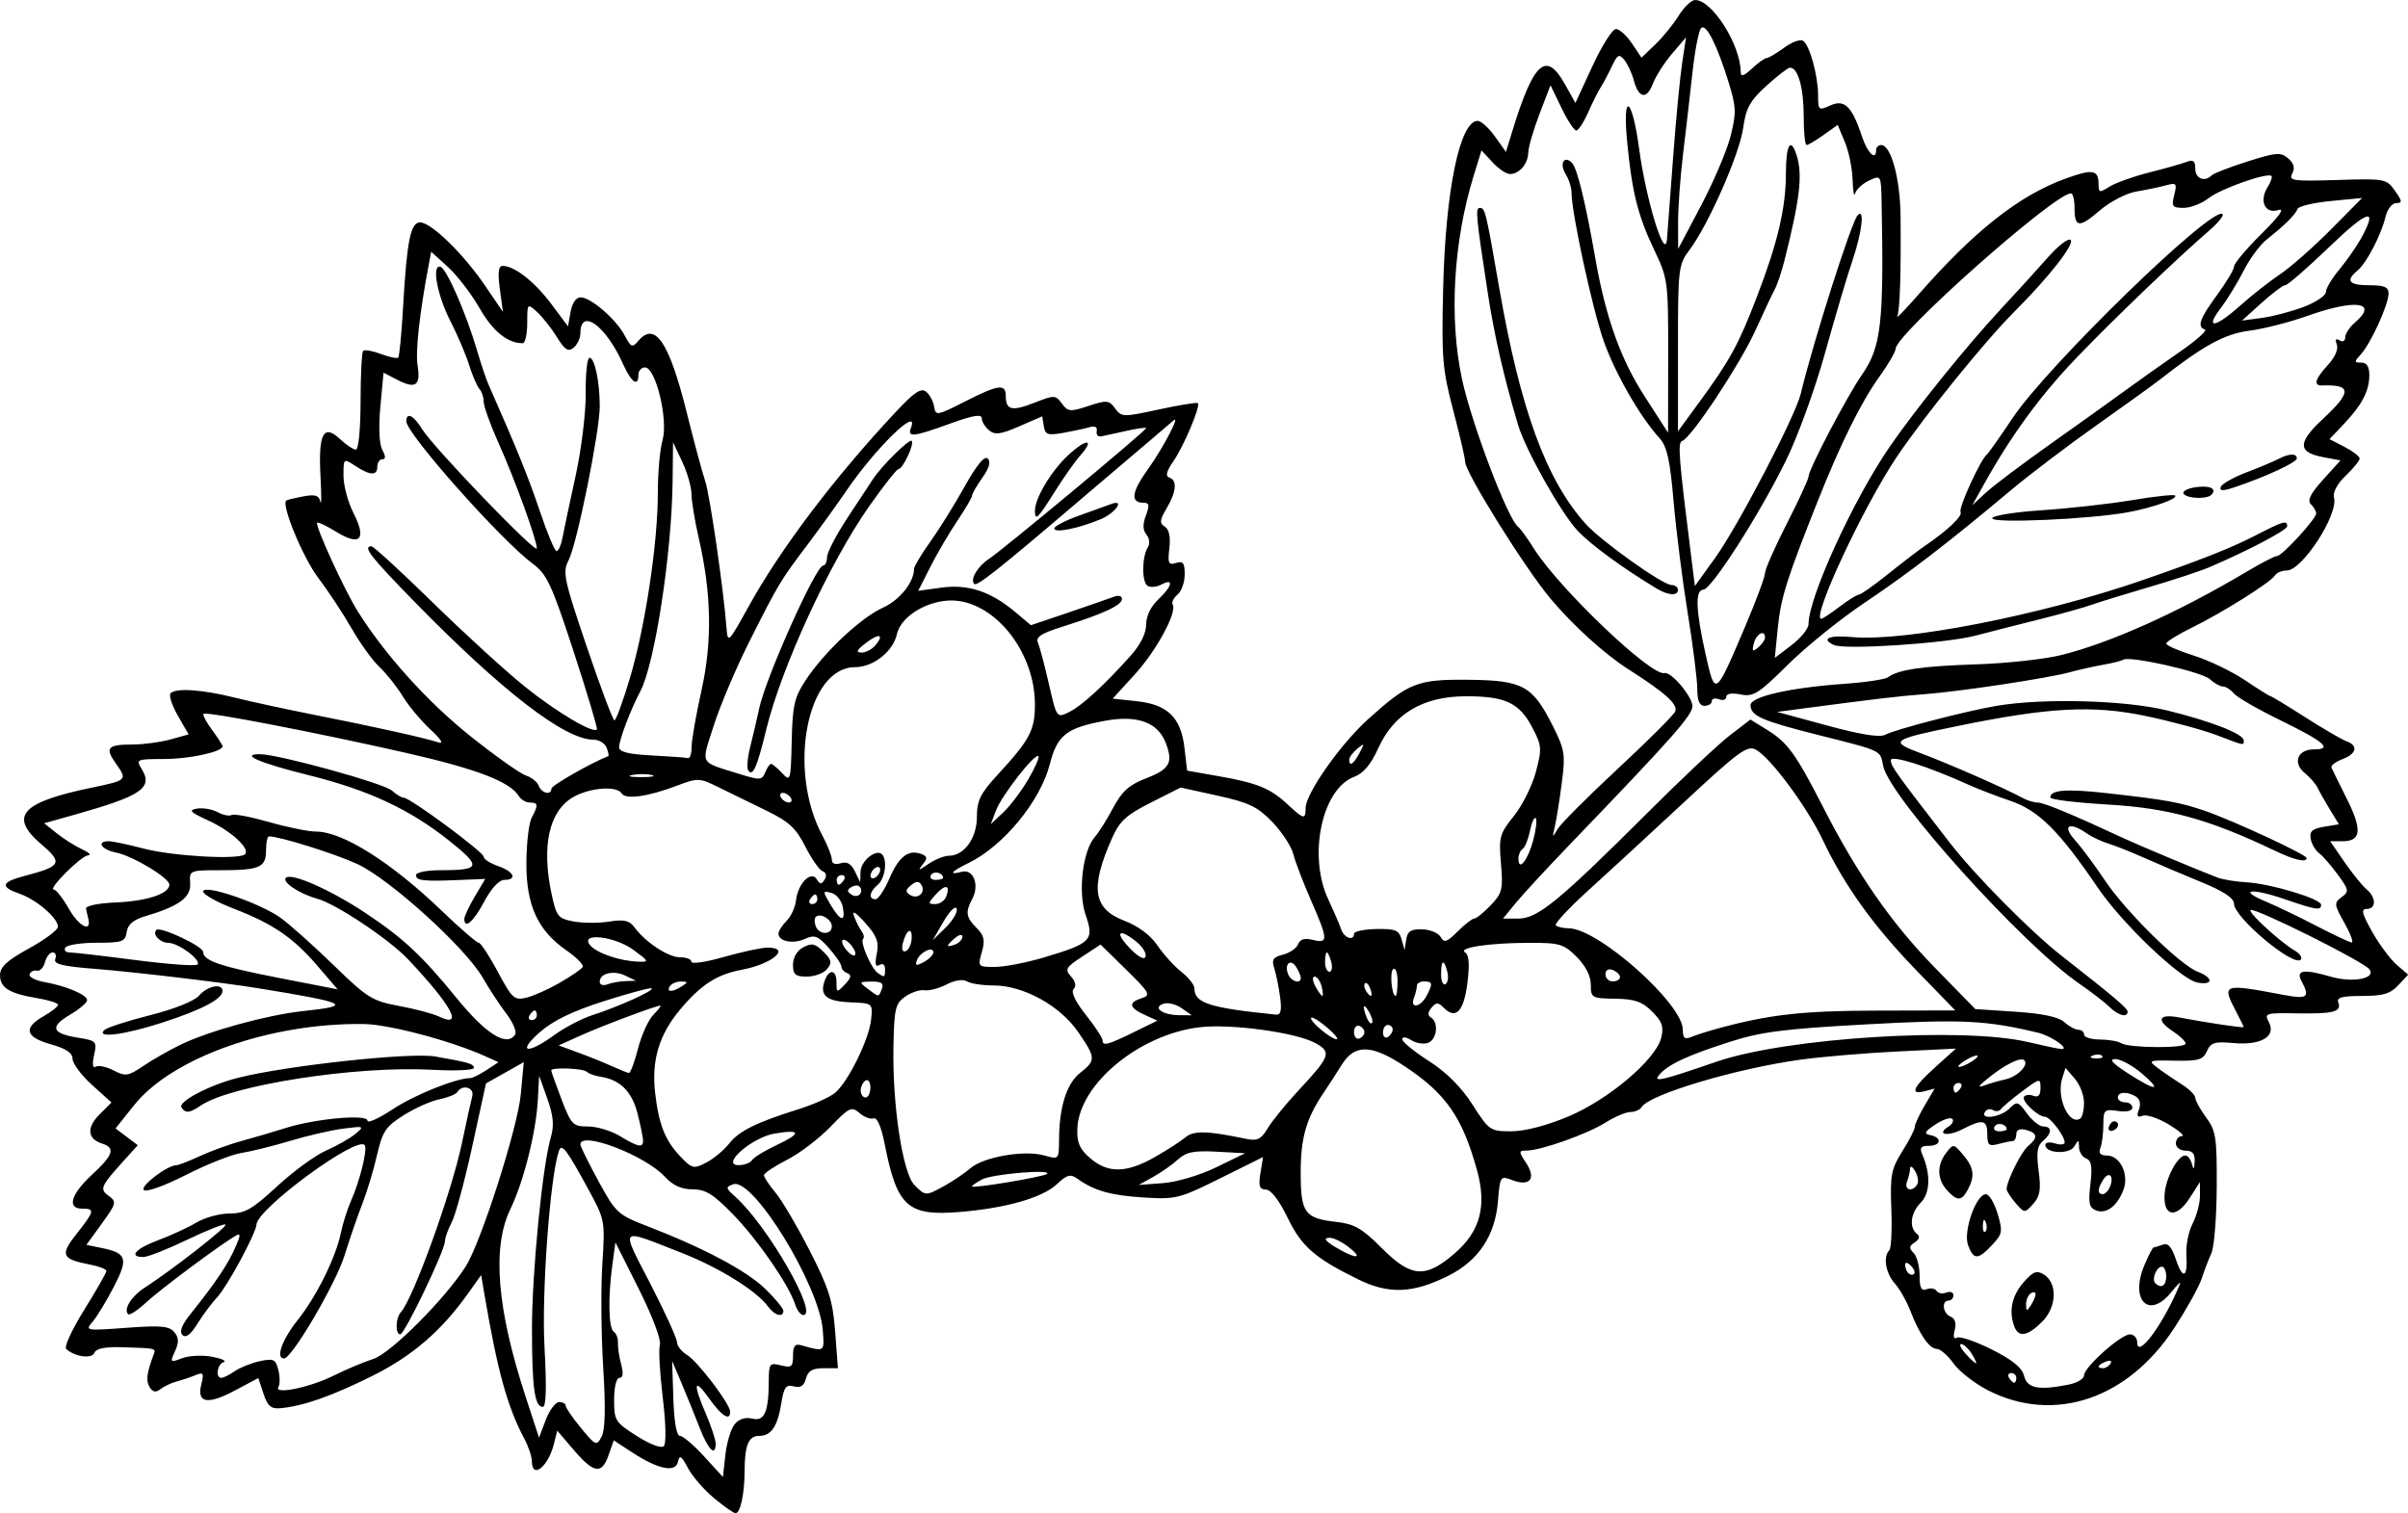 <?xml version="1.0" encoding="UTF-8"?>
<svg version="1.1" viewBox="0 0 466.88 293.44" xmlns="http://www.w3.org/2000/svg">
<path d="m138.48 290.54c-1.933-1.593-4.223-4.23-5.088-5.859-1.273-2.397-1.644-2.634-1.94-1.241-0.465 2.188-3.838 1.5-8.905-1.815l-3.551-2.324-0.993 2.849c-1.326 3.804-2.841 3.592-6.719-0.939l-3.243-3.789-0.655 2.611c-1.109 4.42-4.248 6.869-4.261 3.325-3e-3 -0.902-0.68-2.906-1.503-4.453-3.254-6.112-5.171-13.073-7.715-28.016l-0.62-3.641-2.488 3.503c-5.224 7.355-10.876 12.22-18.722 16.112-7.825 3.882-13.269 5.793-17.67 6.201-1.861 0.173-2.515-0.381-3.323-2.814l-1.006-3.029-4.496 2.393c-5.355 2.851-7.466 2.478-6.553-1.157 0.554-2.209 0.413-2.429-1.149-1.789-0.98 0.401-2.625 0.953-3.656 1.227-1.031 0.274-2.434 0.937-3.118 1.474-0.893 0.701-1.481 0.597-2.088-0.37-0.761-1.212-0.578-2.739 0.748-6.268 0.495-1.316 0.638-1.281-6.077-1.492-3.323-0.104-5.064 0.247-5.386 1.085-0.475 1.238-3.821 0.778-5.476-0.752-0.425-0.393 1.157-3.815 3.516-7.605 2.358-3.79 4.288-7.171 4.288-7.514s-1.371-0.887-3.047-1.21c-5.66-1.09-6.007-1.855-2.726-5.997 3.474-4.386 3.583-4.875 1.086-4.875-3.009 0-2.212-2.789 1.875-6.562 4.168-3.848 4.613-5.225 1.962-6.066-2.834-0.899-3.029-3.094-0.499-5.624l2.334-2.334-3.774-3.409c-2.075-1.875-3.774-4.149-3.774-5.053 0-1.149-1.272-2-4.219-2.825-4.941-1.383-5.403-3.163-1.412-5.434 1.544-0.878 2.809-1.876 2.812-2.218 0.003-0.341-1.787-0.918-3.978-1.281-5.461-0.905-7.266-2.017-7.266-4.478 0-1.591 1.351-2.837 5.625-5.187 3.094-1.701 5.618-3.591 5.609-4.201-0.025-1.687-4.155-5.245-7.403-6.377-3.923-1.367-3.639-2.284 1.091-3.516 6.915-1.801 7.292-2.51 3.188-6-6.487-5.517-4.117-8.222 9.703-11.077 6.801-1.405 6.9-1.5 4.732-4.544-2.276-3.197-1.768-3.811 3.159-3.818 2.106-3e-3 5.411-0.445 7.346-0.982l3.518-0.977-2.096-3.643c-1.153-2.003-1.783-3.956-1.4-4.338 1.063-1.063 6.161-0.718 12.398 0.84 3.094 0.773 10.055 2.279 15.469 3.348 11.253 2.221 21.171 4.419 23.906 5.299 1.286 0.414 0.828-0.376-1.459-2.516-1.834-1.716-4.233-4.603-5.332-6.417-1.099-1.813-3.103-4.335-4.454-5.604-1.351-1.269-3.786-4.637-5.413-7.484-1.626-2.847-4.554-7.286-6.506-9.864-2.957-3.906-7.196-14.156-6.189-14.966 0.159-0.128 1.633-0.489 3.275-0.801 2.342-0.445 3.064-0.222 3.352 1.037 0.202 0.883 0.207-1.348 0.013-4.958-0.442-8.207 0.588-10.202 3.74-7.241 1.22 1.147 2.625 2.085 3.121 2.085 0.517 0 0.905-3.985 0.909-9.328 0.004-5.131 0.231-9.553 0.506-9.827 0.274-0.274 1.826 0.002 3.448 0.614 1.622 0.612 3.131 0.921 3.352 0.687 0.221-0.235 0.644-4.645 0.939-9.801 0.737-12.872 1.449-16.406 3.306-16.406 2.123 0 8.356 6.06 12.533 12.188l3.516 5.156-0.596-4.453c-0.432-3.225-0.278-4.453 0.558-4.453 2.274 0 6.187 3.062 9.396 7.354l3.265 4.365 0.495-2.812c0.299-1.701 1.068-2.812 1.946-2.812 1.978 0 6.916 4.278 8.56 7.416 1.193 2.276 1.483 2.399 2.569 1.091 3.283-3.955 6.017 0.065 9.473 13.93 1.423 5.707 3.021 11.642 3.552 13.189 0.889 2.589 3.572 21.065 4.135 28.475 0.233 3.067 0.364 2.94 4.321-4.219 6.168-11.159 16.622-24.977 28.489-37.656 3.625-3.873 4.92-4.732 5.903-3.916 0.693 0.575 1.39 1.885 1.55 2.911 0.277 1.777 0.56 1.729 5.916-0.994 6.588-3.349 7.969-3.534 7.969-1.064 0 2.717 1.196 2.984 5.607 1.251 3.807-1.495 4.049-1.487 5.268 0.18 1.17 1.6 1.605 1.64 5.156 0.468 3.555-1.173 3.985-1.133 5.164 0.48 1.24 1.696 1.548 1.703 8.493 0.196 3.963-0.86 7.36-1.41 7.548-1.221 0.564 0.564-2.717 8.34-4.765 11.296-1.318 1.902-1.56 2.866-0.782 3.125 1.585 0.528 1.396 2.75-0.508 5.973-1.349 2.284-1.411 2.899-0.354 3.552 0.834 0.515 1.141 1.969 0.882 4.183-0.342 2.928-0.165 3.319 1.291 2.857 1.364-0.433 1.687-7e-3 1.687 2.225 0 1.518-0.628 3.282-1.396 3.919-0.768 0.637-1.188 1.494-0.935 1.905 0.912 1.476-3.151 8.976-7.351 13.572l-4.284 4.688 4.639 0.495c6.017 0.642 8.597 3.156 9.281 9.046l0.514 4.423 6.094 1.071c7.52 1.321 10.048 2.356 13.408 5.487 3.124 2.911 3.467 2.982 3.467 0.718 0-2.824 6.787-12.465 12.194-17.321 7.837-7.039 9.492-7.682 19.506-7.572 10.41 0.115 12.302 1.149 16.183 8.85 2.379 4.72 2.517 5.587 1.784 11.21-0.437 3.352-1.044 7.148-1.349 8.438-0.51 2.152-0.466 2.191 0.532 0.469 0.598-1.031 5.856-6.305 11.685-11.719s10.838-10.413 11.131-11.11c0.575-1.363-1.91-3.607-8.981-8.109-4.668-2.972-10.78-8.505-15.169-13.732-5.013-5.969-16.579-24.511-16.579-26.577 0-0.661-1.041-5.152-2.313-9.978-2.103-7.98-2.28-10.137-1.947-23.788 0.462-18.941 3.236-32.332 6.698-32.332 0.651 0 2.148 1.354 3.327 3.009l2.143 3.009 1.138-3.712c4.227-13.793 6.614-15.983 10.287-9.436l2.048 3.651 3.311-7.167c1.821-3.942 3.866-7.166 4.544-7.164 0.678 0.001 2.07 1.252 3.092 2.778l1.86 2.776 2.659-2.544c1.463-1.399 3.508-3.915 4.545-5.591 1.037-1.676 2.481-3.047 3.207-3.047 3.311 0 8.812 8.715 8.833 13.992 4e-3 0.954 0.624 0.754 2.175-0.703 1.193-1.121 2.476-2.038 2.85-2.038s1.889-0.893 3.366-1.985c1.477-1.092 3.132-1.71 3.677-1.372 1.284 0.793 2.924 6.729 2.931 10.603 5e-3 2.893 0.109 2.979 2.365 1.952 2.764-1.26 4.213 0.161 6.154 6.037 1.067 3.229 2.736 4.802 2.736 2.578 0-0.516 0.443-0.938 0.985-0.938 1.907 0 3.674 6.492 3.748 13.764 0.112 11.112-0.13 18.402-0.646 19.482-0.255 0.535 1.568-1.348 4.052-4.184 10.874-12.414 19.522-19.247 28.527-22.538 5.3-1.937 6.459-1.748 6.459 1.052 0 1.682 0.182 1.725 2.109 0.498 1.16-0.739 4.641-1.982 7.734-2.764 3.094-0.781 6.363-1.709 7.266-2.06 1.246-0.485 1.641-0.164 1.641 1.336 0 1.934 1.815 2.66 3.196 1.279 0.383-0.383 3.512-1.591 6.953-2.685 5.572-1.77 6.433-1.835 7.867-0.592 1.117 0.969 1.357 1.869 0.785 2.94-0.746 1.394 0.095 1.515 8.702 1.246 9.295-0.29 9.569-0.239 11.212 2.089 1.433 2.03 1.471 2.386 0.252 2.386-0.788 0-1.711 1.16-2.052 2.578-0.865 3.598-3.683 9.031-5.441 10.49-2.403 1.994-1.709 2.869 2.275 2.869 2.954 0 3.746 0.348 3.729 1.641-0.027 2.145-3.418 9.586-5.332 11.702-1.377 1.522-1.373 1.657 0.051 1.657 1.041 0 1.552 0.792 1.552 2.405 0 3.072-1.385 5.745-4.907 9.468l-2.807 2.967 2.92 1.51c1.606 0.83 2.92 1.842 2.92 2.248s-1.218 1.905-2.706 3.33c-1.674 1.604-2.537 3.237-2.263 4.285 0.852 3.259-6.182 14.099-9.15 14.099-0.94 0-1.972 0.427-2.295 0.948-0.83 1.343-10.144 7.2-16.077 10.11-2.756 1.351-5.01 2.752-5.01 3.112 0 0.36 2.402 1.41 5.337 2.334 2.936 0.923 7.408 3.072 9.938 4.775 2.53 1.703 4.756 3.096 4.946 3.096s3.206 1.83 6.703 4.066c3.497 2.236 7.096 4.332 7.998 4.658 2.368 0.854 2.017 2.429-0.779 3.492-1.331 0.506-2.28 1.239-2.109 1.629s1.518 3.124 2.993 6.077c2.991 5.986 2.769 8.203-0.823 8.203h-2.418l2.778 4.038c1.528 2.221 3.447 4.593 4.264 5.271 1.897 1.574 1.92 3.816 0.04 3.816-1.153 0-0.936 0.903 1.068 4.453 1.383 2.449 3.515 5.317 4.739 6.373l2.225 1.92-1.923 2.065c-1.526 1.638-2.975 2.065-7.014 2.065-3.927 0-4.978 0.294-4.597 1.285 0.686 1.789-0.991 2.216-8.2 2.085-5.895-0.106-6.188-0.012-5.272 1.7 1.482 2.769-1.514 4.548-6.845 4.063-3.664-0.333-4.423-0.102-5.158 1.566-0.738 1.675-1.631 1.941-6.214 1.85-5.183-0.103-5.287-0.057-3.28 1.447 1.14 0.854 3.233 2.283 4.651 3.175 1.418 0.892 2.578 2.05 2.578 2.575 0 0.525 0.949 2.24 2.109 3.813 1.905 2.583 2.104 3.889 2.055 13.515-0.03 5.861-0.494 11.624-1.032 12.806-0.538 1.183-1.394 3.416-1.902 4.963-0.508 1.547-2.881 5.823-5.273 9.502-8.983 13.821-23.283 18.641-36.072 12.161-2.597-1.316-5.631-3.67-6.742-5.231-1.112-1.561-2.577-2.838-3.256-2.838-1.428 0-3.371-2.816-5.177-7.5-0.695-1.805-2.04-4.152-2.988-5.217-1.752-1.968-2.275-5.169-1.045-6.399 0.373-0.373 0.551-3.985 0.395-8.027-0.252-6.554-0.021-7.763 2.135-11.178 1.329-2.106 2.417-4.235 2.417-4.732 0-0.496 0.865-2.369 1.923-4.162l1.923-3.26-1.923 0.503c-2.969 0.776-2.301-0.736 2.061-4.666l3.984-3.59-11.25 0.553c-6.188 0.304-14.625 1.013-18.75 1.574-12.493 1.701-29.399 6.736-30.929 9.211-0.324 0.523-1.302 0.953-2.174 0.955-0.872 2e-3 -3.062 0.934-4.867 2.071-3.487 2.197-12.482 5.388-15.256 5.411-1.566 0.013-1.572 0.152-0.095 2.406 1.994 3.043 0.729 4.624-2.667 3.333-2.347-0.892-2.393-0.825-2.803 4.128-0.551 6.645-3.8 11.506-9.635 14.418-6.878 3.432-11.527 3.611-17.498 0.673-8.42-4.143-10.957-6.369-13.682-12.005-1.592-3.294-3.19-5.362-4.165-5.391-1.264-0.038-1.48-0.675-1.073-3.179l0.508-3.132-8.302 4.127c-7.909 3.932-8.612 4.108-14.864 3.715-6.383-0.401-9.565-1.306-12.848-3.653-1.325-0.947-2-0.766-3.946 1.063-2.82 2.649-9.884 4.669-18.909 5.406-10.041 0.82-12.11-1.055-14.477-13.117-0.67-3.417-1.475-5.295-2.162-5.044-0.602 0.219-1.838-0.249-2.747-1.041-1.518-1.323-1.975-1.104-5.639 2.7-2.193 2.277-5.985 5.156-8.426 6.397s-4.439 2.58-4.439 2.975 1.002 1.911 2.227 3.368c1.225 1.458 4.208 6.523 6.63 11.257 3.737 7.305 4.484 9.68 4.94 15.703l0.537 7.096h-2.838c-2.109 0-2.973 0.514-3.361 1.999-0.373 1.427-1.046 1.862-2.352 1.521-1.531-0.4-1.929 0.145-2.44 3.345-0.709 4.434-1.961 6.26-4.294 6.26-2.051 0-2.794 1.816-2.811 6.874-0.014 4.371-0.827 8.126-1.758 8.126-0.338 0-2.196-1.304-4.129-2.897zm3.969-14.38c0.838-1.009 2.082-1.403 3.395-1.074 2.369 0.595 3.189-1.269 3.211-7.298 0.012-3.388 0.161-3.58 2.357-3.029 2.056 0.516 2.344 0.285 2.344-1.883 0-1.905 0.376-2.365 1.641-2.007 4.55 1.286 4.468 1.346 4.122-2.992-0.694-8.697-13.523-29.579-17.347-28.237-1.529 0.536-1.497 0.731 0.399 2.425 6.216 5.553 16.211 22.935 13.187 22.935-0.516 0-1.228-0.916-1.583-2.035-1.196-3.767-7.177-12.459-11.987-17.418-3.877-3.998-5.36-4.922-7.897-4.922-2.169 0-3.822-0.754-5.41-2.467-3.881-4.188-16.452-8.96-16.348-6.205 0.015 0.387 1.597 3.585 3.516 7.108 3.354 6.158 3.724 6.496 9.583 8.758 10.837 4.184 19.138 8.602 22.734 12.1 1.934 1.881 3.516 3.793 3.516 4.25 0 1.405-1.703 0.921-2.994-0.851-2.191-3.008-9.508-7.55-16.694-10.363-12.41-4.858-11.927-5.333-6.094 5.993 2.836 5.506 5.156 10.594 5.156 11.305 0 0.712 0.871 1.825 1.936 2.474 2.12 1.292 8.377 9.527 8.377 11.026 0 1.883-1.636 0.85-4.069-2.569-2.965-4.167-3.204-2.995-0.618 3.036 1.031 2.406 1.875 4.972 1.875 5.703 0 2.661-1.447 1.217-3.134-3.128-0.95-2.447-2.532-6.348-3.516-8.668l-1.789-4.219 0.235 7.263c0.148 4.594 0.62 7.264 1.285 7.266 0.578 2e-3 2.687 1.796 4.688 3.987l3.637 3.984 0.483-4.326c0.266-2.379 1.078-5.043 1.805-5.92zm-13.956-5.218c-0.578-4.754-0.824-9.359-0.546-10.235 0.281-0.885-1.521-5.632-4.059-10.691l-4.564-9.1-0.598 4.36c-0.864 6.305-0.734 12.341 0.28 12.967 0.483 0.298 0.846 1.272 0.807 2.165-0.039 0.892 0.244 2.782 0.63 4.2 0.458 1.684 0.341 2.578-0.338 2.578-0.607 0-1.039 1.762-1.039 4.239 0 4.03 0.218 4.378 4.405 7.033 2.57 1.63 4.752 2.446 5.238 1.96s0.396-4.433-0.217-9.477zm-11.541-5.811c-0.395-6.346-0.469-15.354-0.166-20.019 0.538-8.263 0.474-8.624-2.48-14.062-4.484-8.255-5.394-9.456-5.946-7.853-1.715 4.975-3.37 27.543-2.789 38.016 0.43 7.746 0.324 11.599-0.321 11.599-1.585 0-2.095-3.629-2.108-15.006-0.013-10.944 2.022-31.688 3.656-37.273 0.674-2.304 0.505-4.159-0.684-7.5l-1.579-4.439-0.256 4.688c-0.345 6.301-2.74 15.826-5.333 21.199-3.582 7.426-2.609 19.325 2.976 36.39l2.586 7.901 1.312-3.448c0.722-1.896 1.888-3.448 2.591-3.448 0.703 0 1.279 0.326 1.279 0.724 0 0.398 1.333 2.341 2.962 4.317 2.831 3.434 3.007 3.508 3.989 1.673 0.702-1.311 0.8-5.577 0.31-13.457zm-52.26 1.621c2.32-1.161 5.781-2.619 7.69-3.239 3.386-1.101 13.833-11.553 17.894-17.902 2.966-4.638 10.084-26.868 10.694-33.398l0.584-6.25-7.329 4.122-2.659 12.193c-1.462 6.706-3.253 13.332-3.979 14.723-0.726 1.392-1.323 3.067-1.326 3.722-0.009 1.77-7.815 18.027-8.657 18.027-0.989 0-0.916-3.166 0.098-4.266 2.389-2.591 9.845-23.209 11.848-32.766 0.865-4.125 1.771-8.238 2.014-9.141 0.459-1.701-1.928-2.381-2.89-0.824-0.278 0.449-1.844 1.084-3.481 1.412-1.637 0.327-4.761 1.724-6.942 3.104-3.484 2.204-4.109 3.142-5.155 7.729-0.655 2.871-1.936 7.119-2.846 9.439-0.911 2.32-2.462 6.825-3.448 10.01-1.688 5.456-10.19 19.952-11.718 19.978-1.692 0.029-0.427-3.594 2.573-7.368 3.722-4.683 7.448-12.189 8.435-16.995 0.371-1.805 1.235-4.547 1.921-6.094 1.757-3.961 3.259-9.996 2.709-10.886-1.284-2.077-20.878 12.284-20.999 15.392-0.063 1.611-5.636 11.959-7.531 13.984-1.099 1.174-2.867 3.537-3.929 5.251-1.304 2.103-2.24 2.807-2.881 2.166-0.641-0.641-0.141-1.958 1.539-4.053 4.96-6.185 7.343-9.754 8.841-13.241 0.904-2.105 0.895-2.502-0.046-1.964-2.932 1.677-14.599 10.362-17.337 12.906-1.668 1.55-3.26 2.591-3.538 2.313-0.937-0.937 0.619-3.463 3.134-5.086 5.373-3.468 16.154-11.876 15.748-12.282-0.236-0.236-3.568 1.081-7.406 2.927-3.837 1.846-7.671 3.356-8.519 3.356-2.959 0-1.509-1.633 2.911-3.276 2.449-0.911 5.769-2.445 7.376-3.409 1.608-0.964 4.505-1.753 6.437-1.753 2.968 0 4.397-0.818 9.197-5.261 3.125-2.893 7.401-6.016 9.5-6.938 2.1-0.922 4.662-2.381 5.693-3.241 1.793-1.495 1.691-1.54-2.344-1.019-2.32 0.299-6.961 1.369-10.312 2.377-3.352 1.008-7.612 2.064-9.468 2.348-1.856 0.284-6.684 2.198-10.729 4.255-4.225 2.148-7.706 3.389-8.179 2.915-0.753-0.753 4.604-4.811 6.353-4.811 0.398 0 2.458-0.8 4.577-1.778s5.751-2.293 8.071-2.922c2.32-0.63 6.117-1.747 8.438-2.482 5.807-1.841 15.938-2.759 15.938-1.445 0 0.561 2.215-0.444 4.922-2.233 4.195-2.772 12.265-6.015 14.969-6.015 0.44 0 1.861-0.695 3.158-1.545l2.358-1.545-2.625-1.176c-6.722-3.011-18.618-6.16-23.514-6.226-18.133-0.242-37.165 6.496-44.553 15.771l-3.567 4.478 4.311 3.252-2.386 2.635c-4.865 5.372-5.082 5.853-3.248 7.193 1.561 1.142 1.477 1.479-1.332 5.357l-2.998 4.139 2.965 0.606c4.882 0.999 5.202 2.027 2.346 7.546-1.418 2.739-3.269 5.781-4.113 6.759-1.497 1.734-1.33 1.764 6.555 1.175 6.631-0.495 8.305-0.346 9.278 0.827 0.9 1.085 0.936 1.982 0.149 3.709-0.994 2.183-0.936 2.24 1.384 1.358 1.332-0.507 3.952-0.632 5.822-0.279s2.873 0.819 2.228 1.036c-1.264 0.426-1.646 3.051-0.443 3.051 0.401 0 1.561-0.579 2.578-1.286 1.017-0.708 3.205-1.581 4.862-1.942 2.682-0.584 3.077-0.397 3.604 1.702 0.325 1.296 0.332 2.778 0.014 3.293-0.962 1.556 6.108 0.103 10.714-2.202zm-29.509-52.029c-0.688-1.114 5.441-4.321 10.91-5.709 9.387-2.382 33.435-4.987 38.286-4.147 6.444 1.116 7.5 1.428 7.5 2.22 0 0.441-3.691 0.599-8.203 0.351-14.579-0.802-38.883 2.965-44.74 6.934-2.196 1.488-3.004 1.564-3.754 0.351zm365.95 53.753c1.611-0.322 2.93-1.117 2.93-1.766 0-1.582 7.138-7.961 8.909-7.961 0.772 0 1.404 0.698 1.404 1.552 0 3.404 5.255-3.798 8.314-11.395 0.208-0.516-0.554 0.223-1.693 1.641-4.309 5.366-8.093 1.64-5.248-5.167 0.805-1.928 1.635-3.505 1.844-3.505 0.209 0 1.005-0.24 1.768-0.533 0.975-0.374 1.724 0.483 2.514 2.875 1.335 4.047 2.341 3.572 2.036-0.96-0.12-1.782 0.428-4.488 1.217-6.014s1.428-3.956 1.419-5.4l-0.016-2.625-1.98 3.092c-2.546 3.976-5.076 3.681-4.879-0.57 0.145-3.128 2.534-7.679 4.031-7.679 0.466 0 1.04 0.738 1.276 1.641 0.323 1.235 0.456 1.119 0.537-0.469 0.078-1.521-0.415-2.109-1.766-2.109-1.042 0-1.875-0.625-1.875-1.406 0-0.773 0.527-1.408 1.172-1.411 0.645-3e-3 -0.493-1.012-2.527-2.244s-4.323-2-5.085-1.707c-1.034 0.397-1.217 0.093-0.722-1.197 0.398-1.038 0.183-2.033-0.54-2.492-1.667-1.058-3.547-0.981-3.547 0.145 0 0.516 0.633 0.938 1.406 0.938s1.406 0.47 1.406 1.044c0 0.627-1.124 0.879-2.812 0.631-2.632-0.386-2.812-0.218-2.812 2.629 0 1.673-0.256 3.709-0.569 4.525-0.398 1.038-0.024 1.483 1.248 1.483 2.564 0 4.347 3.675 3.221 6.637-1.207 3.176-3.32 4.777-5.301 4.017-1.354-0.52-1.547-1.404-1.11-5.093 0.401-3.385 0.202-4.589-0.824-4.983-0.744-0.285-1.365-1.271-1.381-2.189-0.025-1.494-0.122-1.51-0.914-0.155-0.941 1.611-5.62 1.377-5.62-0.281 0-0.49 0.844-0.624 1.875-0.296s1.875 0.239 1.875-0.197c0-1.258-2.83-4.959-3.792-4.959-1.364 0-4.601-3.062-4.098-3.876 0.248-0.401 1.07-0.492 1.827-0.201 0.948 0.364 1.376-0.101 1.376-1.495 0-1.966-0.099-1.949-3.516 0.597-1.934 1.441-3.785 2.993-4.114 3.449-0.329 0.456-1.038 0.557-1.576 0.224-0.538-0.332-1.242-0.175-1.566 0.349-0.988 1.599 3.031 1.06 4.725-0.634 1.491-1.491 1.698-1.435 3.426 0.938 1.012 1.389 2.437 2.525 3.167 2.525 1.737 0 1.693 1.343-0.094 2.825-1.088 0.903-1.279 2.257-0.814 5.763 0.486 3.662 0.273 4.953-1.057 6.423-1.652 1.825-1.679 1.824-3.405-0.167-0.957-1.104-1.74-2.312-1.74-2.686 0-1.584 2.82-7.248 4.165-8.364 1.96-1.627 1.839-2.54-0.415-3.129-1.219-0.319-1.875-0.029-1.875 0.828 0 0.725-0.316 1.324-0.703 1.331-0.387 7e-3 -1.652 0.267-2.812 0.578-1.794 0.481-2.109 0.199-2.109-1.888 0-2.839-0.878-3.017-4.821-0.978-2.873 1.486-5.197 1.019-2.679-0.538 0.744-0.46 1.061-1.127 0.705-1.482-0.356-0.356-1.82 0.134-3.254 1.089-2.146 1.429-2.317 1.795-0.967 2.071 2.308 0.472 2.049 2.073-0.335 2.073-1.527 0-1.814 0.372-1.263 1.641 1.682 3.876 1.554 7.545-0.33 9.428-1.955 1.955-2.264 4.83-0.65 6.04 0.588 0.441 0.416 1.038-0.461 1.602-1.114 0.716-1.161 1.135-0.234 2.062 0.64 0.64 1.164 2.601 1.164 4.358 0 2.423 0.332 3.067 1.376 2.666 0.757-0.29 1.614-0.143 1.905 0.328s1.148 0.618 1.905 0.328c0.757-0.29 1.376-0.061 1.376 0.51s-0.422 1.038-0.938 1.038c-1.436 0-1.114 2.544 0.396 3.124 0.854 0.328 1.138 1.259 0.79 2.591-0.341 1.306-0.183 1.856 0.425 1.48 0.533-0.329 3.553 0.692 6.711 2.271 4.051 2.025 5.91 3.538 6.312 5.14 0.609 2.428 2.822 2.857 8.687 1.684zm-10.564-11.209c-1.131-2.948-0.525-5.963 1.718-8.543 1.874-2.156 2.59-2.445 3.968-1.601 2.7 1.653 2.543 6.324-0.309 9.176-2.797 2.797-4.554 3.113-5.377 0.969zm4.104-6.307c8e-3 -0.417-0.408-0.498-0.923-0.179-0.516 0.319-0.931 1.293-0.923 2.165 0.012 1.366 0.14 1.391 0.923 0.179 0.5-0.773 0.915-1.748 0.923-2.165zm-13.089-9.496c-0.998-2.625 1.535-9.876 3.456-9.892 0.624-6e-3 1.641 1.683 2.261 3.753 1.039 3.468 0.956 3.945-1.063 6.094-2.739 2.916-3.56 2.924-4.654 0.045zm3.431-4.452c-0.299-0.748-0.521-0.526-0.566 0.566-0.041 0.988 0.181 1.542 0.492 1.23 0.312-0.312 0.345-1.12 0.074-1.797zm-7.526-6.226c-1.929-2.132-1.984-4.868-0.145-7.247 1.381-1.786 1.442-1.778 3.281 0.393 2.105 2.486 2.322 4.105 0.904 6.755-1.209 2.259-2.067 2.28-4.04 0.099zm31.402-12.301c0.206-0.619 0.681-1.093 1.055-1.055 1.121 0.116 0.904 1.402-0.305 1.805-0.619 0.206-0.956-0.131-0.75-0.75zm-17.953 48.703c0-0.516-0.447-0.938-0.993-0.938-0.546 0-0.732 0.422-0.413 0.938 0.319 0.516 0.765 0.938 0.993 0.938s0.413-0.422 0.413-0.938zm18.275-2.802c0.328-0.531-0.048-0.689-0.882-0.368-1.624 0.623-1.921 1.295-0.573 1.295 0.485 0 1.14-0.417 1.455-0.927zm-26.93-1.886c-0.644-1.031-1.557-1.875-2.028-1.875-0.472 0-0.094 0.844 0.84 1.875 0.933 1.031 1.846 1.875 2.028 1.875s-0.196-0.844-0.84-1.875zm37.718-15c0-1.031-0.377-1.875-0.837-1.875-1.054 0-2.037 2.439-1.286 3.19 1.129 1.129 2.123 0.513 2.123-1.315zm-49.516-2.078c-0.673-0.673-1.109-0.728-1.109-0.141 0 0.533 0.281 1.25 0.625 1.594s0.843 0.407 1.109 0.141c0.266-0.266-0.015-0.984-0.625-1.594zm-88.446-2.377c4.924-4.251 6.252-9.131 4.36-16.027-2.835-10.335-6.006-14.916-13.994-20.218-6.479-4.301-9.724-4.392-12.248-0.343-1.031 1.654-2.6 4.078-3.486 5.385-3.398 5.014-4.483 8.765-4.483 15.501 0 7.885 0.739 8.903 6.973 9.606 3.421 0.386 4.96 1.273 8.671 4.998 5.779 5.801 8.513 6.012 14.206 1.097zm-20.476-1.169c-1.289-1.008-2.941-1.843-3.672-1.854-1.572-0.025-0.91 0.755 2.015 2.371 3.295 1.82 4.26 1.52 1.657-0.516zm-78.426-11.941c1.626-0.896 3.893-2.433 5.037-3.417 2.554-2.196 10.477-3.559 14.307-2.461 2.828 0.811 2.833 0.805 2.855-3.107 0.036-6.312 1.479-10.855 4.104-12.92 3.079-2.422 3.054-2.889-0.428-7.95-3.49-5.072-10.595-8.986-16.314-8.986-2.163 0-4.508-0.356-5.212-0.791-0.771-0.476-2.347-0.239-3.964 0.597-1.476 0.763-3.4 1.267-4.274 1.119-0.874-0.148-2.552 0.406-3.728 1.23-1.93 1.353-2.154 2.312-2.294 9.828-0.21 11.27 1.8 24.446 4.077 26.723 2.151 2.151 2.172 2.151 5.836 0.134zm226 0.088c0.785-2.045-0.257-2.996-1.365-1.245-1.109 1.753-1.132 2.785-0.064 2.785 0.46 0 1.103-0.693 1.428-1.54zm-206.14-2.393c0.966-0.966-10.644 0.029-12.609 1.081-1.073 0.574-1.95 1.178-1.95 1.342 0 0.478 13.986-1.85 14.559-2.423zm168.72 2.066c0.316-0.512 0.143-1.672-0.385-2.578s-0.973-1.155-0.988-0.553c-0.016 0.602-0.285 1.762-0.598 2.578-0.618 1.609 1.032 2.072 1.971 0.553zm-135.89-3.352 5.581-2.719-5.511-0.3c-4.414-0.24-5.907 0.061-7.5 1.511-1.094 0.996-3.255 2.514-4.802 3.373l-2.812 1.562 4.731-0.354c2.673-0.2 7.16-1.537 10.312-3.073zm-94.486-4.554c1.959-2.491 5.209-4.109 13.415-6.678 2.873-0.9 6.073-2.324 7.111-3.164 2.532-2.051 6.65-10.409 7.039-14.288 0.31-3.095 0.272-3.129-3.779-3.282-4.772-0.181-6.181-1.234-5.312-3.969 0.824-2.595 2.374-2.526 2.374 0.107 0 2.007 0.054 2.019 1.641 0.356 1.202-1.259 1.327-1.836 0.469-2.154-0.645-0.239-1.172-0.825-1.172-1.302s-1.099-2.1-2.441-3.607c-2.101-2.358-2.746-2.601-4.628-1.744-2.308 1.052-5.119 0.487-5.119-1.029 0-0.495 0.707-1.607 1.572-2.472 0.864-0.864 1.687-2.651 1.827-3.97 0.346-3.243 2.922-5.873 4.018-4.101 0.639 1.034 0.927 1.044 1.538 0.055 0.444-0.718 0.288-1.371-0.38-1.594-0.623-0.208-2.136-2.359-3.364-4.782-1.844-3.638-3.184-4.866-7.706-7.057-3.011-1.459-7.161-3.486-9.224-4.505-3.604-1.78-3.915-1.79-7.969-0.256-5.664 2.144-9.953 2.739-10.726 1.488-0.948-1.534-6.233-1.114-9.43 0.75-4.643 2.707-6.14 9.483-4.147 18.773 0.934 4.356 1.25 4.75 4.263 5.315 1.79 0.336 4.897 0.348 6.905 0.027 2.869-0.459 3.913-0.227 4.877 1.085 2.152 2.928 6.564 5.836 8.853 5.836 1.22 0 2.217 0.392 2.217 0.871s2.846 0.057 6.325-0.938c3.479-0.995 7.276-1.809 8.438-1.809 4.644 0 0.928 3.184-5.019 4.299-4.835 0.907-7.925 2.906-11.964 7.74-4.056 4.855-5.543 9.82-4.824 16.109 0.701 6.13 1.94 9.258 4.893 12.354 2.269 2.378 2.576 2.451 5.014 1.191 1.428-0.739 3.415-2.383 4.415-3.654zm12.41-34.725c0-1.395 0.788-2.732 1.989-3.375 1.642-0.879 2.324-0.73 3.907 0.853 1.6 1.6 1.718 2.159 0.708 3.375-0.665 0.802-2.424 1.457-3.907 1.457-2.242 0-2.698-0.39-2.698-2.311zm70.146 37.308c2.412-1.376 5.103-3.11 5.979-3.853 1.556-1.318 4.237-1.254 11.531 0.277 2.394 0.502 3.051 0.196 4.416-2.056 0.882-1.456 3.547-4.731 5.922-7.279 6.149-6.595 6.452-7.402 3.433-9.13-3.654-2.092-16.438-3.868-22.582-3.138-11.734 1.394-23.388 11.055-23.711 19.657-0.103 2.749 0.425 3.959 2.513 5.753 3.431 2.948 7.044 2.882 12.498-0.23zm-78.096 0.597c0.329-0.532 2.479-1.852 4.779-2.933 4.906-2.306 4.764-3.096-0.4-2.224-4.41 0.745-10.534 6.124-6.971 6.124 1.097 0 2.264-0.435 2.593-0.967zm-21.112-3.774c0-0.545-0.479-2.893-1.064-5.218-1.086-4.311-3.366-6.603-7.146-7.179-1.129-0.172-2.346-0.606-2.703-0.963-0.686-0.686-6.899-0.923-6.899-0.264 0 0.212 0.902 2.743 2.005 5.625 1.88 4.914 2.2 5.24 5.134 5.24 1.721 0 4.51 0.842 6.198 1.871 3.472 2.117 4.476 2.316 4.476 0.887zm179.38-4.691c7.816-3.281 16.962-11.031 18.017-15.266 0.533-2.141 0.187-3.144-1.755-5.087-1.934-1.934-3.369-2.433-7.155-2.489-4.555-0.067-4.735-0.17-4.736-2.72-4.2e-4 -1.679-1.005-3.655-2.741-5.391-2.497-2.497-3.31-2.74-9.141-2.73-7.772 0.013-13.984 0.944-12.483 1.872 0.753 0.466 0.89 2.299 0.441 5.898-0.687 5.5-2.247 7.167-4.55 4.863-1.139-1.139-1.502-1.146-2.416-0.044-0.738 0.89-0.767 1.487-0.093 1.904 1.526 0.943 1.158 4.239-0.547 4.893-0.842 0.323-2.318 0.095-3.281-0.506-1.02-0.637-1.751-0.711-1.751-0.177 0 0.504 2.324 2.403 5.163 4.22 3.415 2.185 6.282 5.051 8.466 8.466 3.2 5.003 3.434 5.163 7.514 5.163 2.584 0 6.853-1.109 11.048-2.87zm84.996 2.456c0-0.99-1.799-1.405-2.334-0.539-0.324 0.524 0.069 0.953 0.873 0.953 0.804 0 1.462-0.186 1.462-0.413zm15-5.123c0-1.438-0.808-3.545-1.795-4.684l-1.795-2.07-0.633 1.994c-1.172 3.693 1.27 9.199 3.476 7.836 0.411-0.254 0.748-1.638 0.748-3.076zm-235.31-2.956c0-1.062-0.422-1.67-0.938-1.351-0.516 0.319-0.938 1.187-0.938 1.93s0.422 1.351 0.938 1.351c0.516 0 0.938-0.869 0.938-1.93zm211.41 0.055c0.319-0.516 0.133-0.938-0.413-0.938s-0.993 0.422-0.993 0.938c0 0.516 0.186 0.938 0.413 0.938s0.674-0.422 0.993-0.938zm8.643-1.631c2.339-0.508 4.598-2.785 3.676-3.706-0.705-0.705-3.834 0.864-7.163 3.591-1.88 1.54-1.973 1.786-0.469 1.243 1.031-0.372 2.811-0.88 3.956-1.129zm26.478-1.144c-1.785-1.526-4.09-2.784-5.121-2.795-1.324-0.014-0.636 0.783 2.344 2.714 5.486 3.556 6.891 3.597 2.777 0.081zm-82.465-2.29c13.476-4.645 47.72-6.797 60.435-3.798 3.112 0.734 6.005 1.341 6.428 1.349 1.743 0.031-1.95-2.547-4.537-3.168-10.052-2.413-14.677-2.639-33.265-1.621-16.036 0.878-20.433 1.442-26.548 3.405-8.284 2.66-11.97 4.393-13.65 6.416-1.234 1.486 0.486 1.088 11.135-2.583zm-297.8-3.301c5.534-2.679 16.8-5.768 23.758-6.514 9.796-1.05 8.772-1.574-8.61-4.41-6.955-1.135-24.17-3.182-31.69-3.77-6.389-0.499-8.142-0.932-7.764-1.918 0.269-0.7 0.04-1.273-0.507-1.273-0.548 0-1.218 0.851-1.49 1.89-0.272 1.04-0.971 1.781-1.553 1.647s-1.226 0.176-1.429 0.688c-0.204 0.512 1.062 1.19 2.812 1.505 4.335 0.782 8.34 2.476 8.34 3.529 0 0.477-1.501 1.754-3.336 2.837-3.97 2.343-3.52 3.623 1.561 4.435 3.584 0.573 3.717 0.717 3.127 3.401-0.391 1.778-0.272 2.59 0.325 2.221 0.517-0.32 2.079 0.01 3.47 0.732 2.3 1.193 2.823 1.114 5.749-0.872 1.77-1.201 5.027-3.059 7.236-4.129zm-14.805-2.824c0.49-0.483 4.477-1.781 8.859-2.885 4.714-1.188 8.604-2.744 9.525-3.81 1.632-1.889 4.537-2.457 4.537-0.886 0 1.534-3.906 3.595-11.539 6.086-7.361 2.403-13.065 3.152-11.383 1.496zm103.49 3.573c0.677-2.642 2.023-5.595 2.99-6.562 0.967-0.967 1.563-1.758 1.325-1.758-0.843 0-11.342 3.943-15.492 5.818l-4.207 1.901 3.738 1.368c2.056 0.752 5.003 1.942 6.55 2.643 1.547 0.702 3.049 1.302 3.338 1.335 0.289 0.033 1.08-2.102 1.757-4.744zm259.75 1.457c0-0.258-0.844-0.017-1.875 0.535-1.031 0.552-1.875 1.214-1.875 1.472s0.844 0.017 1.875-0.535c1.031-0.552 1.875-1.214 1.875-1.472zm24.121-0.032c-0.312-0.312-1.12-0.345-1.797-0.074-0.748 0.299-0.526 0.521 0.566 0.566 0.988 0.041 1.542-0.181 1.23-0.492zm-300.17-3.996c2.035-1.478 5.362-3.224 7.394-3.881 5.099-1.649 12.009-4.76 11.562-5.207-0.203-0.203-4.351 0.903-9.219 2.458-6.194 1.978-9.952 3.8-12.522 6.072-4.443 3.927-2.415 4.334 2.784 0.559zm316.36 1.622c0-0.422-1.055-1.458-2.344-2.303-3.489-2.286-2.949-3.557 1.172-2.76 5.055 0.979 12.422 2.074 12.422 1.848 0-0.106-0.63-1.402-1.401-2.879-2.891-5.543-2.742-5.598 9.135-3.355 4.657 0.879 5.172 0.484 3.483-2.674-1.151-2.15 0.41-2.388 5.664-0.863 4.334 1.257 8.955 0.342 7.447-1.475-1.324-1.595-22.364-12.064-22.989-11.439-0.493 0.493 5.691 6.167 8.579 7.87 0.99 0.584 1.509 1.368 1.152 1.743-1.408 1.477-12.945-8.194-12.945-10.852 0-1.077-2.032-2.418-6.328-4.178-3.481-1.426-8.438-3.532-11.016-4.681-2.578-1.149-5.742-2.407-7.031-2.796-1.289-0.389-3.176-1.283-4.193-1.987-3.381-2.341-4.814-1.524-2.277 1.298 1.275 1.418 3.895 4.943 5.821 7.833 4.022 6.033 14.569 16.412 18.007 17.72 3.056 1.162 3.003 2.676-0.073 2.088-3.255-0.622-14.552-11.383-19.325-18.408-7.446-10.959-11.454-14.951-16.866-16.797-2.75-0.938-6.363-2.325-8.027-3.081-8.056-3.66-15.254-5.935-15.232-4.814 0.022 1.146 0.838 2.288 11.357 15.89 5.001 6.467 15.767 17.348 21.914 22.148 9.786 7.641 12.644 10.058 12.644 10.692 0 1.248-1.815 0.774-3.547-0.925-0.92-0.902-3.497-2.89-5.727-4.417-11.058-7.571-36.95-36.31-38.126-42.318-0.603-3.08-0.053-2.819-12.6-5.98-10.95-2.759-13.06-3.686-13.111-5.765-0.04-1.66 7.642-3.411 18.239-4.155 4.11-0.289 7.907-0.863 8.438-1.277 1.874-1.459 6.705-2.163 17.147-2.499 5.806-0.187 13.189-0.995 16.406-1.795 9.638-2.398 22.739-8.296 36.126-16.262 2.73-1.625 5.317-2.954 5.75-2.954 0.959 0 7.568-7.207 7.568-8.253 0-0.411-0.461-1.209-1.025-1.772-0.742-0.742-0.091-2.059 2.356-4.768l3.382-3.743-3.343-0.627c-4.997-0.937-5.015-2.803-0.071-7.407 5.627-5.24 5.598-6.707-0.126-6.494-1.784 0.066-1.412-1.268 1.114-3.993 1.362-1.469 2.055-3.067 1.716-3.952-0.378-0.984-0.2-1.257 0.527-0.808 0.628 0.388 1.097 0.143 1.097-0.575 0-0.689 0.844-1.976 1.875-2.859 4.68-4.007 0.137-4.637-9.262-1.284-3.414 1.218-8.453 2.502-11.198 2.854-4.772 0.612-8.86 2.838-17.207 9.373-1.38 1.081-6.994 5.129-12.475 8.996-5.481 3.867-13 9.578-16.709 12.69-12.006 10.074-19.697 15.986-28.306 21.757-4.641 3.111-11.301 8.495-14.8 11.965-5.671 5.623-6.665 6.248-9.141 5.753-1.71-0.342-2.778-0.165-2.778 0.459 0 0.558-0.633 0.772-1.406 0.475-0.773-0.297-1.406-0.131-1.406 0.368s-0.633 0.908-1.406 0.908c-0.98 0-1.406-0.987-1.406-3.261 0-1.794-0.838-8.438-1.862-14.766s-2.256-16.082-2.737-21.676c-0.684-7.951-1.275-10.612-2.708-12.188-3.817-4.199-8.623-12.566-10.851-18.891-2.184-6.201-6.218-24.823-6.218-28.704 0-0.985-0.511-2.609-1.136-3.61-1.262-2.021-0.326-3.742 1.203-2.213 1.017 1.017 2.597 7.47 4.551 18.589 2.015 11.463 4.875 19.459 9.558 26.719l4.535 7.031 0.019-14.866c0.019-14.542-0.041-14.992-2.744-20.655-3.131-6.559-4.286-11.203-5.217-20.964-0.937-9.821 0.972-8.667 2.326 1.406 1.336 9.934 5.049 22.017 5.402 17.578 0.123-1.547 0.662-8.719 1.197-15.938s1.317-15.399 1.737-18.178l0.764-5.053-2.712 3.178c-1.492 1.748-3.159 4.358-3.705 5.799-1.195 3.154-2.77 2.885-3.711-0.632-0.379-1.417-1.211-3.206-1.849-3.974-0.996-1.2-1.334-1.025-2.391 1.232-0.677 1.446-1.641 3.262-2.142 4.035-0.501 0.773-1.611 2.988-2.468 4.922s-1.894 3.516-2.305 3.516-1.703-1.975-2.871-4.388l-2.124-4.388-2.13 5.56c-1.171 3.058-2.152 6.425-2.178 7.482-0.056 2.214-1.727 4.172-3.562 4.172-0.695 0-2.219-1.031-3.386-2.291l-2.123-2.291-1.504 4.869c-3.963 12.828-4.816 27.775-2.257 39.556 1.904 8.765 8.942 27.246 10.889 28.594 0.373 0.258 1.745 2.156 3.05 4.219 4.925 7.782 22.796 24.819 25.297 24.116 1.266-0.356 5.423 4.563 5.423 6.417 0 1.753-3.958 6.22-23.6 26.639-4.472 4.649-9.256 9.824-10.63 11.5l-2.499 3.047h3.029c3.693 0 7.93-3.476 24.923-20.443 6.632-6.622 13.851-13.415 16.041-15.095l3.983-3.055 3.266 2.019c3.947 2.439 5.554 4.662 10.849 15.011 6.662 13.02 13.243 22.476 21.603 31.041l7.879 8.072 7.802 0.516c5.22 0.345 8.347 1.009 9.449 2.006 0.906 0.82 2.141 1.49 2.745 1.49 0.604 0 1.098 0.422 1.098 0.938 0 0.516 1.371 0.944 3.047 0.952 1.676 7e-3 3.54 0.328 4.142 0.711 1.508 0.959 12.498 1.034 12.498 0.085zm-68.203-77.302c-2.603-1.199-0.906-1.958 3.445-1.54 10.121 0.973 36.708-4.221 56.321-11.002 11.216-3.878 17.182-6.231 21.694-8.555 5.692-2.933 6.431-3.155 6.431-1.927 0 0.744-7.468 4.681-15 7.909-1.805 0.773-7.078 2.516-11.719 3.872-4.641 1.356-9.703 2.916-11.25 3.465-1.547 0.549-5.977 1.786-9.844 2.747-3.867 0.962-9.562 2.415-12.656 3.228-5.713 1.503-25.28 2.789-27.422 1.802zm-34.431-10.986c-6.496-3.915-12.618-8.391-15.187-11.101-3.255-3.435-10.169-15.712-11.632-20.656-2.798-9.456-4.582-17.243-5.867-25.61-2.286-14.888-2.426-16.406-1.515-16.406 1.01 0 1.181 0.707 3.74 15.469 4.091 23.599 9.096 37.268 16.774 45.811 3.017 3.357 14.929 11.846 16.623 11.846 0.693 0 1.259 0.422 1.259 0.938 0 1.233-1.887 1.103-4.197-0.29zm65.134-13.579c0-0.512 4.314-1.214 9.609-1.563 5.285-0.349 13.168-1.23 17.517-1.959 4.349-0.729 8.099-1.134 8.333-0.899 0.618 0.618-4.32 2.365-9.209 3.26-7.324 1.34-26.25 2.178-26.25 1.162zm37.096-4.776c-0.283-0.458 0.765-1.02 2.33-1.25 2.788-0.409 4.237 0.295 3.049 1.483-0.893 0.893-4.787 0.724-5.378-0.233zm7.206-1.292c0.196-0.588 2.437-1.863 4.98-2.833 2.543-0.97 5.356-2.15 6.252-2.622 2.021-1.065 3.528-1.102 3.528-0.087 0 0.763-6.026 3.556-12.011 5.567-2.313 0.777-3.014 0.771-2.749-0.025zm-210.78 105.74 4.615-2.261-2.506-1.142c-3.018-1.375-3.183-2.375-0.53-3.217 1.812-0.575 1.563-1.033-3.001-5.51l-4.978-4.882-3.558 2.329c-3.202 2.097-3.419 2.483-2.168 3.865 0.878 0.97 1.062 1.864 0.499 2.427-0.563 0.563 0.306 2.402 2.357 4.994 1.786 2.257 3.247 4.466 3.247 4.909 0 1.207 0.959 0.966 6.022-1.514zm-119.9 0.404c0.332-0.538-0.451-2.361-1.74-4.052-1.289-1.691-3.329-4.801-4.534-6.911-3.319-5.819-18.128-19.238-24.389-22.101-4.439-2.03-15.015-5.333-17.076-5.333-0.312 0-0.568 1.22-0.568 2.712 0 3.328-1.21 3.85-8.925 3.85-5.896 0-5.957 0.027-5.783 2.537 0.19 2.729-2.143 4.436-8.73 6.387-2.295 0.68-3.371 1.598-3.581 3.055-0.271 1.882-0.831 2.083-5.804 2.083-3.027 0-5.765 0.422-6.084 0.938-0.319 0.516 0.04 0.938 0.796 0.938 0.757 0 6.513 0.667 12.793 1.481 6.279 0.815 11.691 1.208 12.025 0.873 0.828-0.828-3.666-4.183-5.637-4.209-1.65-0.022-3.18-1.662-2.337-2.505 0.741-0.741 9.078 3.184 9.078 4.274 0 1.687 3.314 2.818 14.816 5.057l11.245 2.188-3.89-4.536c-4.726-5.51-8.616-8.166-16.312-11.135-3.223-1.243-5.859-2.729-5.859-3.301 0-1.519 11.018 2.227 15 5.099 1.805 1.302 6.448 5.448 10.319 9.213 6.487 6.31 7.477 6.927 12.656 7.881 3.09 0.569 6.567 1.49 7.727 2.047 4.908 2.357 2.518-2.083-5.964-11.079-3.661-3.883-13.936-10.74-17.616-11.756-3.46-0.955-6.904-3.248-6.094-4.057 1.037-1.037 8.517 2.246 15.242 6.689 7.437 4.914 11.137 8.359 17.903 16.671 5.692 6.993 9.768 9.514 11.321 7.001zm157.43-1.328c-1.476-1.268-2.867-2.123-3.091-1.898-0.508 0.508 3.768 4.131 4.926 4.173 0.467 0.017-0.359-1.006-1.835-2.275zm7.22 0.9c0-0.49-0.454-1.042-1.008-1.227-0.554-0.185-1.008 0.367-1.008 1.227s0.454 1.411 1.008 1.227c0.554-0.185 1.008-0.737 1.008-1.227zm5.484-0.524c0-0.485-0.422-0.882-0.938-0.882-0.516 0-0.938 0.658-0.938 1.462s0.422 1.201 0.938 0.882c0.516-0.319 0.938-0.976 0.938-1.462zm62.812-0.126c10.01-2.755 16.54-3.502 30.869-3.534l15.401-0.035-7.505-7.734c-8.28-8.532-14.015-16.509-18.137-25.227-3.042-6.431-10.19-16.092-13.034-17.614-1.642-0.879-3.331 0.355-13.72 10.021-6.516 6.062-14.946 13.83-18.733 17.26-3.787 3.431-6.633 6.489-6.325 6.797s1.438 0.563 2.513 0.568c5.693 0.026 22.109 14.615 22.109 19.649 0 1.638 0.364 1.955 1.641 1.429 0.902-0.372 3.117-1.083 4.922-1.58zm-67.386-3.264c-1.105-1.901-1.372-1.292-0.467 1.065 0.322 0.838 0.782 1.326 1.023 1.085 0.241-0.241-8e-3 -1.209-0.556-2.15zm-161.36 0.633c0-0.516-0.186-0.938-0.413-0.938s-0.674 0.422-0.993 0.938c-0.319 0.516-0.133 0.938 0.413 0.938 0.546 0 0.993-0.422 0.993-0.938zm124.97-1.406c-1.104-0.773-2.71-1.137-3.568-0.807-2.07 0.794-0.02 2.178 3.258 2.199l2.318 0.014-2.007-1.406zm19.139-2.11c-0.253-1.934-0.764-4.446-1.134-5.582-0.552-1.694-0.245-2.174 1.701-2.663 1.306-0.328 2.619-1.235 2.92-2.017 0.379-0.988 1.258-1.242 2.88-0.835 3.005 0.754 2.963-0.047-0.404-7.73-1.507-3.438-3.039-7.452-3.406-8.921s-2.192-4.258-4.057-6.199c-2.86-2.977-4.518-3.778-10.587-5.113l-7.196-1.584-5.77 2.913c-4.821 2.434-6.067 3.584-7.576 6.995-4.245 9.596-3.631 13.607 2.436 15.924 2.689 1.027 5.051 2.792 6.406 4.785 1.18 1.737 3.278 4.048 4.662 5.137 1.384 1.089 2.516 2.53 2.516 3.203 0 2.841 2.896 3.772 15.802 5.075 0.938 0.095 1.15-0.792 0.81-3.387zm28.356-0.173c1.296-2.422 1.228-2.874-0.436-2.874-0.773 0-1.406 0.387-1.406 0.861 0 0.473-0.256 1.528-0.569 2.344-0.814 2.121 1.25 1.838 2.411-0.33zm-168.01-2.627c2.191-1.265 4.188-2.629 4.437-3.032 0.249-0.403-1.153-1.845-3.115-3.205-5.604-3.883-7.837-8.742-7.805-16.976 0.015-3.804 0.478-7.759 1.029-8.788 1.322-2.471 1.266-2.933-0.358-2.933-0.748 0-1.697-0.55-2.109-1.223-1.724-2.813-8.146-5.282-21.843-8.396-17.451-3.967-38.751-8.079-39.308-7.587-0.221 0.195 0.517 1.598 1.641 3.117 1.123 1.52 2.043 2.95 2.043 3.178 0 1.072-6.458 2.473-11.398 2.473-5.261 0-5.444 0.079-4.32 1.878 2.32 3.715 0.08 5.248-13.065 8.944l-5.814 1.635 2.484 1.975c1.366 1.086 3.561 2.468 4.877 3.07 1.316 0.603 1.837 1.13 1.158 1.172-1.355 0.084-7.909 6.639-6.638 6.639 0.432 0 1.748 1.684 2.923 3.742 1.924 3.368 4.37 4.663 3.778 2-0.129-0.58-0.34-1.49-0.469-2.021-0.138-0.569 2.27-1.074 5.859-1.228 6-0.258 10.312-1.701 10.312-3.451 0-1.303-7.094-5.569-10.34-6.219-2.839-0.568-3.896-2.198-1.425-2.198 0.748 0 3.807 0.643 6.797 1.429 5.652 1.486 18.523 2.203 19.632 1.094 1.07-1.07-2.71-4.534-7.165-6.564-3.487-1.589-3.861-1.985-2.158-2.281 1.134-0.197 2.935 0.11 4.004 0.682 1.069 0.572 2.295 0.822 2.727 0.555s3.691 0.347 7.243 1.363c3.553 1.016 7.638 1.847 9.078 1.847 5.179 0 14.561 5.908 24.441 15.392 3.536 3.394 6.746 6.171 7.135 6.171 0.389 0 2.057 2.533 3.707 5.629 2.765 5.187 3.198 5.581 5.521 5.024 1.387-0.333 4.314-1.64 6.505-2.905zm-18.515-12.381c0-0.486 0.911-2.428 2.024-4.315l2.024-3.431-5.071 0.213c-6.954 0.292-8.353 0.131-8.353-0.957 0-0.516 2.075-0.938 4.611-0.938 7.965 0 8.181-0.646 1.892-5.673-7.652-6.116-15.682-9.87-27.286-12.753-9.521-2.366-13.491-4.074-9.468-4.074 3.559 0 24.04 5.653 25.602 7.066 0.833 0.754 1.857 1.371 2.274 1.371 1.234 0 15.5 10.538 15.5 11.449 0 0.46 1.266 1.277 2.812 1.816 3.078 1.073 3.778 2.672 1.17 2.672-0.99 0-2.531 1.676-3.88 4.219-2.069 3.901-3.853 5.444-3.853 3.335zm80.964 13.54c0.399-1.041-0.122-1.399-2.009-1.376-2.443 0.029-2.474 0.087-0.729 1.406 2.221 1.68 2.081 1.682 2.738-0.03zm85.245-0.469c-0.27-1.031-0.878-1.875-1.351-1.875-0.476 0-0.412 0.839 0.142 1.875 0.552 1.031 1.16 1.875 1.351 1.875 0.191 0 0.127-0.844-0.142-1.875zm9.427 0.428c-0.305-0.796-0.756-1.246-1.002-1-0.246 0.246-0.169 0.897 0.171 1.447 0.924 1.496 1.465 1.205 0.831-0.447zm5.301-1.421c0-1.577-0.365-2.642-0.812-2.366-0.755 0.467-0.343 5.234 0.452 5.234 0.198 0 0.359-1.29 0.359-2.868zm-138.75 0.993c1.212-0.783 1.187-0.911-0.179-0.923-0.872-8e-3 -1.846 0.408-2.165 0.923-0.733 1.187 0.508 1.187 2.344 0zm-10.939-1.001 2.033-0.064-2.058-0.994c-2.283-1.103-4.974-0.458-4.974 1.192 0 0.588 0.666 0.812 1.483 0.498 0.816-0.313 2.398-0.598 3.516-0.632zm159.34-1.812c-0.675-2.58-1.209-2.348-1.209 0.525 0 1.319 0.382 2.163 0.849 1.874s0.629-1.368 0.359-2.399zm-28.411 1.173c-7e-3 -0.387-0.407-1.324-0.887-2.082-1.08-1.708-2.347-0.64-1.588 1.339 0.561 1.461 2.501 2.044 2.475 0.744zm61.889-0.134c0-0.46-0.633-1.08-1.406-1.377-0.857-0.329-1.406-2e-3 -1.406 0.837 0 0.757 0.633 1.377 1.406 1.377s1.406-0.377 1.406-0.837zm-142.5-1.562c0-0.867-0.441-1.189-1.084-0.792-0.771 0.476-0.92-0.151-0.515-2.172 0.459-2.296 0.025-3.45-2.257-6.005-1.848-2.07-2.592-2.515-2.151-1.288 0.371 1.031 1.027 2.336 1.458 2.899 0.431 0.563 0.561 1.247 0.288 1.52-0.621 0.621 1.548 5.655 2.837 6.583 1.331 0.958 1.425 0.909 1.425-0.744zm86.522-1.351c-0.27-1.031-0.652-1.875-0.85-1.875s-0.359 0.844-0.359 1.875 0.382 1.875 0.85 1.875 0.629-0.844 0.359-1.875zm-77.147-1.879c0-1.292-2.583-0.073-3.188 1.504-0.417 1.087-0.153 1.159 1.334 0.363 1.02-0.546 1.854-1.386 1.854-1.867zm21.485 0.964c9.127-2.718 9.735-3.337 8.047-8.189-1.545-4.442-0.584-12.546 1.804-15.206 0.726-0.809 2.305-3.324 3.508-5.587 1.713-3.223 3.102-4.469 6.406-5.744 4.567-1.763 5.271-3.014 3.828-6.809-1.542-4.055-5.516-5.506-11.864-4.332-7.417 1.371-9.196 2.775-10.637 8.399-1.84 7.181-9 15.883-15.78 19.179-3.408 1.657-3.959 2.394-1.262 1.688 2.226-0.582 3.442 2.571 2.017 5.233-1.393 2.602-1.247 3.589 0.835 5.671 1.467 1.467 1.663 2.385 1.003 4.688-0.806 2.812-0.761 2.863 2.528 2.863 1.842 0 6.147-0.833 9.568-1.852zm-79.61-1.429c-3.655-2.697-10.529-3.458-8.434-0.934 1.279 1.541 5.712 3.06 9.32 3.193 2.173 0.08 2.127-0.037-0.885-2.259zm97.529-1.571c-3.406-2.758-4.372-1.962-1.392 1.148 1.7 1.774 2.883 2.423 3.121 1.71 0.21-0.631-0.568-1.918-1.729-2.858zm-55.342 0.634c-0.663-0.798-1.416-1.241-1.673-0.983-0.258 0.258 0.073 1.122 0.736 1.92 0.663 0.798 1.416 1.241 1.673 0.983 0.258-0.258-0.073-1.122-0.736-1.92zm11.719-1.182c0.181-2.452-0.987-1.933-1.689 0.752-0.307 1.175-0.103 1.808 0.516 1.602 0.563-0.188 1.091-1.247 1.173-2.354zm9.843-0.439c0-0.549-0.596-0.458-1.406 0.215-0.773 0.642-1.406 1.313-1.406 1.492s0.633 0.082 1.406-0.215c0.773-0.297 1.406-0.968 1.406-1.492zm89.153-1.452c1.534 0.044 3.146 0.717 3.582 1.496 0.664 1.187 1.197 1.012 3.29-1.081 1.374-1.374 2.821-2.497 3.217-2.497s1.83-1.16 3.188-2.578c2.242-2.342 2.425-3.084 1.994-8.094-0.441-5.13-0.266-5.775 2.5-9.216 1.635-2.035 3.555-5.881 4.265-8.547 1.204-4.519 1.157-5.102-0.702-8.635-2.521-4.789-5.244-6.06-12.939-6.038-8.244 0.024-13.89 3.383-16.907 10.059-1.435 3.176-2.881 4.886-4.718 5.579-6.218 2.347-8.943 15.281-4.997 23.719 1.085 2.32 2.221 4.957 2.525 5.859 0.563 1.673 2.486 2.308 2.486 0.822 0-0.45 1.942-0.858 4.315-0.905 3.691-0.074 4.4 0.214 4.903 1.99l0.588 2.077 0.31-2.045c0.242-1.597 0.922-2.028 3.1-1.966zm178.81-1.231c-2.01-3.577-2.048-3.914-0.553-5.007 1.486-1.087 1.433-1.403-0.736-4.368-1.286-1.758-2.924-3.636-3.64-4.174-0.716-0.538-1.446-1.8-1.622-2.805-0.247-1.413 0.337-1.935 2.58-2.303l2.9-0.476-1.718-2.812c-0.945-1.547-2.018-3.445-2.386-4.219s-1.497-2.079-2.51-2.901c-2.43-1.971-1.414-4.599 1.777-4.599 3.731 0 2.028-1.469-6.572-5.671-4.33-2.116-8.372-4.447-8.981-5.182-0.609-0.734-1.55-1.335-2.091-1.335-0.541 0-1.692-0.641-2.557-1.425-1.591-1.44-15.503-4.567-16.787-3.773-0.382 0.236-2.135 0.678-3.897 0.982-1.761 0.304-4.679 0.96-6.484 1.456-4.189 1.153-21.4 3.751-28.125 4.245-4.657 0.343-9.585 0.924-23.906 2.821l-4.688 0.621 9.708 2.639c6.514 1.77 10.215 2.359 11.25 1.79 1.865-1.026 15.843-4.65 21.698-5.626 9.09-1.514 24.853-1.079 32.971 0.911 8.523 2.089 14.841 4.564 14.841 5.813 0 1.027 0.298 1.085-5.319-1.049-2.668-1.014-8.853-2.679-13.746-3.701-10.177-2.125-18.661-1.675-36.248 1.923-13.165 2.693-13.544 2.981-7.115 5.386 5.398 2.02 16.517 6.906 19.525 8.581 0.895 0.498 2.237 0.906 2.982 0.906 1.177 0 7.05 2.449 16.953 7.067 2.682 1.251 13.84 5.923 17.812 7.458 1.031 0.399 3.615 0.824 5.742 0.944 4.644 0.264 14.414 3.209 14.414 4.346 0 1.172-0.949 1.027-7.074-1.081-6.398-2.201-9.214-1.868-3.707 0.439 2.062 0.864 6.492 2.993 9.844 4.732s6.437 3.188 6.857 3.221c0.42 0.033-0.207-1.666-1.393-3.776zm-13.433-13.987c-12.857-6.141-20.613-8.287-32.461-8.98-6.123-0.358-11.133-0.968-11.133-1.356 0-1.494 3.065-1.73 10.99-0.846 11.421 1.274 14.169 1.77 19.01 3.434 5.396 1.855 19.688 8.488 19.688 9.138 0 0.935-2.349 0.399-6.094-1.39zm-255.64 11.207c-0.219-0.657-1.354 0.455-2.528 2.477l-2.131 3.669 2.528-2.477c1.39-1.362 2.349-3.013 2.131-3.669zm-24.201 3.434c0-1.362-2.264-2.68-3.125-1.819-0.273 0.273-0.269 1.087 8e-3 1.81 0.654 1.703 3.116 1.71 3.116 8e-3zm2.121-3.765c-0.237-1.242-1.234-2.469-2.215-2.725-1.718-0.449-1.724-0.367-0.174 2.259 1.958 3.314 2.971 3.512 2.389 0.466zm-4.933-1.491c0-0.516-0.186-0.938-0.413-0.938s-0.674 0.422-0.993 0.938c-0.319 0.516-0.133 0.938 0.413 0.938 0.546 0 0.993-0.422 0.993-0.938zm24.989-0.509c0.873-2.275-0.15-2.495-2.015-0.434-1.553 1.716-1.564 1.881-0.121 1.881 0.87 0 1.831-0.651 2.136-1.447zm-16.86-1.987c-0.277-0.277-0.999-0.198-1.604 0.176-0.816 0.504-0.771 0.884 0.172 1.47 1.25 0.777 2.462-0.616 1.432-1.646zm5.876-1.587c1.805-4.21 3.688-5.638 6.176-4.684 1.178 0.452 1.219 0.811 0.234 2.035-0.996 1.238-0.808 1.219 1.122-0.109 1.275-0.878 3.068-1.596 3.984-1.596 2.954 0 5.416-3.428 5.416-7.54 0-3.165 0.669-4.518 4.057-8.203 6.226-6.771 7.193-8.598 7.193-13.588 0-9.631-6.955-19.021-14.874-20.083-4.95-0.664-11.042 2.633-11.875 6.427-0.744 3.387-4.591 6.425-8.137 6.425-9.304 0-13.16 19.887-6.328 32.636 1.011 1.887 1.839 3.992 1.839 4.679 0 0.786 0.639 1.046 1.725 0.701 1.196-0.38 2.039 0.104 2.749 1.577l1.024 2.125 0.064-2.076c0.063-2.074 3.04-4.479 4.159-3.359 1.101 1.101 0.601 4.73-0.814 5.904-1.623 1.347-1.85 2.812-0.435 2.812 0.534 0 1.758-1.837 2.721-4.083zm6.174 1.307c-0.486-0.787-1.015-0.768-2.025 0.07-1.094 0.908-1.126 1.284-0.159 1.881 1.492 0.922 3.082-0.498 2.184-1.951zm-15.022-0.974c0.319-0.516 0.133-0.938-0.413-0.938s-0.993 0.422-0.993 0.938c0 0.516 0.186 0.938 0.413 0.938s0.674-0.422 0.993-0.938zm7.031-1.986c0-0.516-0.422-0.677-0.938-0.358-0.516 0.319-0.938 1.001-0.938 1.517 0 0.516 0.422 0.677 0.938 0.358 0.516-0.319 0.938-1.001 0.938-1.517zm12.188 1.572c0-0.99-1.799-1.405-2.334-0.539-0.324 0.524 0.069 0.953 0.873 0.953 0.804 0 1.462-0.186 1.462-0.413zm114.41-7.221c0.564-2.093 0.789-4.041 0.501-4.329s-0.792 0.818-1.12 2.458c-0.328 1.64-0.964 3.209-1.413 3.486-0.449 0.278-0.816 1.137-0.816 1.911 0 2.573 1.81 0.333 2.849-3.526zm-97.907-11.836c1.326-2.263 2.223-4.303 1.993-4.534-0.662-0.662-7.116 7.601-8.233 10.54l-1.009 2.654 2.419-2.273c1.331-1.25 3.504-4.124 4.831-6.388zm-46.035 3.532c-0.319-0.516-1.001-0.938-1.517-0.938-0.516 0-0.677 0.422-0.358 0.938 0.319 0.516 1.001 0.938 1.517 0.938 0.516 0 0.677-0.422 0.358-0.938zm-46.406-1.76c0-0.605 7.693-5.002 11.038-6.309 0.141-0.055-0.01-0.793-0.335-1.641-0.325-0.847-1.468-1.54-2.539-1.54-5.554 0-17.666-9.33-34.647-26.69-8.607-8.799-10.17-10.81-8.402-10.81 0.407 0 5.786 4.937 11.953 10.97 6.167 6.034 14.194 13.36 17.837 16.28 6.139 4.921 13.176 9.1 13.913 8.263 0.173-0.196-1.855-6.991-4.507-15.099-4.246-12.983-5.187-15.012-7.895-17.01-6.125-4.519-24.542-25.256-24.542-27.633 0-1.875 1.41-1.183 3.046 1.495 2.144 3.509 22.235 24.394 22.253 23.132 0.022-1.601-4.263-13.393-7.415-20.407-1.586-3.529-2.884-7.136-2.884-8.016 0-0.88-0.371-2.001-0.824-2.491s-1.355-2.578-2.003-4.641-2.265-5.859-3.594-8.438c-2.608-5.062-3.731-11.196-1.94-10.599 1.191 0.397 4.996 9.124 7.074 16.224 0.754 2.578 1.745 5.531 2.201 6.562 5.465 12.356 7.785 18.078 9.976 24.609 1.427 4.254 2.888 7.734 3.246 7.734 0.358 0 0.87-1.16 1.136-2.578 0.267-1.418 1.407-6.797 2.535-11.953 1.145-5.239 2.017-12.374 1.974-16.172-0.042-3.738 0.289-6.797 0.736-6.797 1.002 0 1.983 4.662 1.983 9.416 0 4.859-4.421 26.724-6.035 29.845-1.205 2.331-0.93 3.642 3.522 16.79 2.656 7.844 5.073 14.262 5.37 14.262 0.297 0 1.645-3.691 2.996-8.203 2.955-9.871 5.419-26.221 5.407-35.866-5e-3 -3.871 0.409-8.496 0.92-10.279 1.127-3.93-1.322-14.09-3.397-14.09-0.705 0-1.283 0.633-1.283 1.406 0 2.482-1.387 1.508-3.005-2.109-3.323-7.431-8.245-10.964-8.245-5.919 0 0.938-0.589 2.194-1.309 2.791-1.047 0.869-1.697 0.459-3.251-2.056-1.068-1.728-2.8-3.918-3.847-4.867-1.886-1.707-1.905-1.685-1.905 2.171 0 2.142-0.394 3.895-0.876 3.895-2.936 0-5.811-2.334-8.357-6.785-1.585-2.77-4.344-6.367-6.132-7.994l-3.251-2.959-0.484 2.541c-1.764 9.268-2.598 16.804-2.158 19.513 0.63 3.885-0.383 4.613-3.895 2.797l-2.709-1.401-0.61 6.561c-0.371 3.99-0.225 7.279 0.371 8.394 0.673 1.257 0.676 1.833 0.01 1.833-0.534 0-0.97 0.633-0.97 1.406 0 1.817-1.367 1.782-4.252-0.108-2.311-1.514-2.311-1.514-2.311 1.912 0 1.885 0.878 5.147 1.951 7.251 2.586 5.069 1.29 6.473-3.338 3.613-1.87-1.155-3.54-1.947-3.712-1.76-0.467 0.509 5.227 12.951 7.851 17.154 5.223 8.367 13.603 17.655 21.865 24.232 4.838 3.852 9.678 7.283 10.754 7.624 1.076 0.342 2.194 1.238 2.483 1.992 0.567 1.478 2.46 1.9 2.46 0.548zm42.59-4.802c0.254 0 1.217 0.805 2.14 1.79 1.621 1.73 1.683 1.521 1.864-6.21 0.162-6.954 0.519-8.502 2.729-11.841 3.627-5.48 10.689-12.098 14.976-14.034 3.239-1.462 6.015-4.931 6.015-7.515 0-0.48 1.398-2.822 3.108-5.204 1.709-2.382 4.716-7.209 6.681-10.727 2.373-4.247 3.888-6.083 4.508-5.463 0.62 0.62 0.265 1.873-1.056 3.729-1.095 1.537-1.99 3.091-1.99 3.452 0 0.361-1.28 2.554-2.845 4.872-1.565 2.318-3.914 6.325-5.221 8.905l-2.376 4.69 4.518-0.619c5.175-0.709 9.562 0.749 14.33 4.761l3.007 2.53 7.184-2.43c3.951-1.337 7.922-2.716 8.825-3.065 0.965-0.373 1.641-0.201 1.641 0.418 0 1.192-3.608 2.87-11.507 5.351-4.193 1.317-5.271 2.025-4.783 3.139 0.347 0.791 1.306 4.401 2.132 8.021 1.494 6.545 1.515 6.576 3.846 5.446 2.45-1.188 6.791-5.152 11.953-10.918 1.93-2.156 3.047-4.383 3.047-6.077 0-1.641 0.906-3.526 2.344-4.876 2.728-2.563 3.1-4.221 0.653-2.911-0.93 0.498-2.152 0.618-2.716 0.267-1.154-0.718-1.119-5.622 0.052-7.476 0.431-0.682 0.312-1.76-0.272-2.464-0.72-0.867-0.751-2.006-0.104-3.709 0.736-1.935 0.652-2.458-0.393-2.458-2.701 0-2.429-2.046 0.886-6.66 2.861-3.982 6.362-10.714 4.815-9.258-0.262 0.247-2.293 1.976-4.511 3.843-2.219 1.867-8.675 7.354-14.347 12.195-15.076 12.866-19.211 16.138-19.733 15.616-0.867-0.867 0.657-3.426 2.924-4.911 2.693-1.765 30.403-24.818 30.403-25.294 0-0.182-1.707 0.052-3.793 0.521-2.086 0.469-4.301 0.951-4.922 1.072-0.621 0.121-1.012-0.339-0.87-1.023 0.165-0.793-0.344-1.065-1.406-0.753-0.915 0.269-3.212 0.763-5.103 1.098-2.977 0.527-3.48 0.353-3.75-1.299l-0.311-1.907-4.449 1.935c-3.611 1.571-4.715 1.715-5.859 0.765-0.775-0.644-1.41-1.699-1.41-2.345 0-0.835-1.778-0.53-6.136 1.052-7.17 2.603-8.318 2.727-7.587 0.821 1.703-4.439-6.894 3.933-12.516 12.188-1.756 2.578-5.113 7.239-7.461 10.356-5.423 7.202-5.595 7.488-11.261 18.706-2.604 5.156-5.742 12.539-6.973 16.406-2.507 7.878-2.984 6.984 5.059 9.497 3.875 1.211 4.274 1.183 4.892-0.339 0.37-0.912 0.881-1.658 1.135-1.658zm-4.457 1.202c-0.284-0.46-0.094-2.501 0.423-4.535 0.517-2.034 1.306-5.402 1.752-7.486 1.278-5.962 10.975-27.619 12.366-27.619 0.42 0 0.768-0.738 0.773-1.641 5e-3 -0.902 1.798-4.353 3.984-7.667 2.187-3.315 4.409-6.69 4.938-7.5 1.653-2.53 7.04-7.846 7.493-7.393 0.564 0.564-1.701 5.434-2.531 5.444-0.351 4e-3 -2.933 3.277-5.737 7.273-7.669 10.929-17.034 31.273-19.961 43.359-1.767 7.297-2.62 9.189-3.5 7.764zm59.368-46.845c0-0.436 2.215-1.578 4.922-2.539 2.707-0.961 5.449-1.949 6.094-2.195 2.761-1.057 0.878 1.725-1.975 2.917-4.371 1.826-9.041 2.765-9.041 1.817zm-3.75-3.432c0-2.418 3.124-7.665 6.376-10.709 3.591-3.361 5.375-3.345 2.387 0.022-1.028 1.158-3.253 4.321-4.945 7.028-3.228 5.165-3.818 5.731-3.818 3.66zm-74.286 51.243c-0.896-0.235-2.584-0.243-3.75-0.019-1.166 0.224-0.433 0.416 1.63 0.427s3.017-0.173 2.12-0.408zm137.22-4.278c1.019-1.913 0.979-1.989-0.436-0.823-0.858 0.708-1.56 1.657-1.56 2.109 0 1.432 0.833 0.895 1.996-1.287zm-129.5-1.182c0-1.294 0.863-6.227 1.917-10.96 2.118-9.51 1.945-18.787-0.554-29.635-0.75-3.255-1.374-7.051-1.388-8.438-0.013-1.386-0.823-4.207-1.799-6.27l-1.774-3.75-0.083 7.5c-0.156 14.022-3.453 35.482-6.266 40.781-1.873 3.529-4.115 9.442-4.115 10.853 0 0.884 1.847 1.345 6.328 1.577 3.481 0.18 6.644 0.411 7.031 0.512 0.387 0.101 0.703-0.876 0.703-2.17zm204.22-23.223c2.146-5.044 3.901-9.757 3.901-10.475 0-0.718 1.898-5.025 4.219-9.571 2.32-4.547 4.219-8.661 4.219-9.142 0-1.359 7.459-15.581 10.367-19.767 3.736-5.378 4.266-10.038 3.801-33.427-0.105-5.295-0.109-5.301-2.422-4.219-1.274 0.596-2.491 1.716-2.704 2.49-0.213 0.773-0.436-0.4-0.496-2.608-0.06-2.208-0.734-5.511-1.499-7.341l-1.39-3.327-2.739 1.95c-1.506 1.073-2.99 1.95-3.298 1.95-0.307 0-0.558-2.559-0.558-5.687 0-5.41-1.11-9.313-2.649-9.313-0.389 0-2.446 1.582-4.572 3.516-3.21 2.921-3.974 4.308-4.516 8.203-0.702 5.046-6.732 18.744-10.393 23.609-2.167 2.879-2.246 3.553-2.246 19.088v16.103l4.02-5.494c6.067-8.292 7.711-11.288 11.247-20.494 4.101-10.678 5.661-17.322 5.666-24.141 5e-3 -5.472 0.929-7.002 2.066-3.419 1.202 3.787 0.678 8.37-2.326 20.326-0.555 2.209-1.399 4.74-1.877 5.625-0.477 0.885-2.177 4.496-3.778 8.024-2.985 6.58-12.428 20.846-14.186 21.432-0.929 0.31-0.722 2.917 1.876 23.581l0.573 4.554 3.956-5.491c4.404-6.114 15.522-27.438 16.563-31.768 2.428-10.1 9.803-33.257 11.024-34.614 1.423-1.582 0.866 3.322-0.996 8.763-0.989 2.889-3.377 10.948-5.308 17.909-1.964 7.081-5.351 16.373-7.688 21.094-5.204 10.512-14.347 24.772-15.91 24.813-1.617 0.043-1.491 3.903 0.406 12.394 1.891 8.462 1.854 8.486 7.646-5.127zm12.339-0.603c0-5.105 8.57-23.878 15.606-34.185 4.847-7.1 15.017-19.72 21.549-26.739 3.162-3.398 7.321-7.967 9.243-10.154 1.921-2.187 3.89-3.732 4.374-3.433 1.018 0.629-4.095 7.188-10.905 13.99-5.621 5.614-17.477 20.26-22.754 28.107-6.464 9.613-16.631 31.406-14.65 31.406 0.261 0 1.857-1.055 3.547-2.344s3.378-2.344 3.751-2.344c0.373 0 2.913-1.793 5.645-3.984 2.732-2.191 5.9-4.617 7.041-5.391 4.431-3.004 7.494-5.9 7.032-6.648-0.457-0.74 3.852-10.166 5.105-11.165 0.323-0.258 2.556-3.422 4.962-7.031 6.809-10.215 38.906-41.392 40.733-39.565 0.277 0.277-0.878 1.699-2.568 3.16-6.218 5.375-18.278 16.928-25.507 24.435-7.097 7.37-12.756 15.061-18.032 24.506l-2.424 4.339 2.642-2.44c1.453-1.342 7.05-5.561 12.437-9.375 5.387-3.814 11.926-8.491 14.531-10.393 2.605-1.902 7.366-5.277 10.581-7.5 3.215-2.223 5.429-4.183 4.922-4.355-1.583-0.536-1.035-2.095 2.359-6.719 1.805-2.458 3.281-4.941 3.281-5.516 0-0.576 2.39-3.417 5.31-6.315 3.482-3.455 4.61-5.046 3.277-4.623-2.554 0.811-3.771-1.723-2.107-4.387 0.633-1.013 0.982-2.01 0.776-2.216-0.746-0.746-9.869 2.474-12.196 4.305-1.312 1.032-3.488 1.877-4.834 1.877-2.181 0-2.38-0.271-1.823-2.489 0.571-2.275 0.431-2.436-1.623-1.875-1.236 0.338-3.814 0.877-5.728 1.197-1.949 0.326-5.092 1.962-7.142 3.717-4.005 3.428-4.846 3.306-4.846-0.706 0-1.461-0.316-2.654-0.703-2.65-3.208 0.028-33.984 27.327-33.984 30.144 0 0.567-1.414 2.999-3.142 5.405-3.532 4.916-7.483 12.879-11.898 23.976-6.056 15.224-7.211 18.879-7.788 24.649l-0.589 5.899 3.271-2.495c1.799-1.372 3.271-3.207 3.271-4.077zm-180.92 4.125c1.808-2.179 0.706-2.411-1.908-0.403-1.737 1.334-1.941 1.795-0.804 1.811 0.839 0.011 2.059-0.622 2.712-1.408zm172.48-1.498c0-1.632-1.668-0.778-2.161 1.106-0.414 1.583-0.265 1.73 0.828 0.823 0.733-0.608 1.333-1.476 1.333-1.929zm92.13-64.369c2.18-1.95 5.651-4.678 7.713-6.062 2.062-1.384 6.489-5.282 9.837-8.662l6.087-6.146-6.087 0.588c-3.348 0.324-6.245 1.019-6.439 1.544-0.406 1.104-2.522 3.203-5.925 5.878-1.312 1.031-3.345 3.773-4.518 6.094-1.173 2.32-3.176 5.59-4.452 7.266-3.139 4.122-1.079 3.85 3.783-0.499zm12.354 0.233c2.346-0.896 4.266-2.19 4.266-2.875 0-0.685 1.16-2.632 2.578-4.326 1.418-1.694 3.316-4.41 4.219-6.037 3.429-6.181 1.442-5.665-6.094 1.582-4.254 4.091-8.105 7.445-8.558 7.454-0.453 0.008-2.531 1.557-4.617 3.442l-3.793 3.427 3.866-0.519c2.127-0.285 5.786-1.252 8.132-2.148zm-111.15-33.125c1.123-4.455 1.081-5.638-0.36-10.312-2.279-7.392-4.397-11.579-5.369-10.607-0.45 0.45-1.206 4.364-1.68 8.698-0.474 4.333-1.295 11.465-1.825 15.848-0.53 4.383-0.959 10.289-0.953 13.125l0.011 5.156 4.454-8.438c2.45-4.641 5.024-10.702 5.722-13.469z"/>
</svg>

